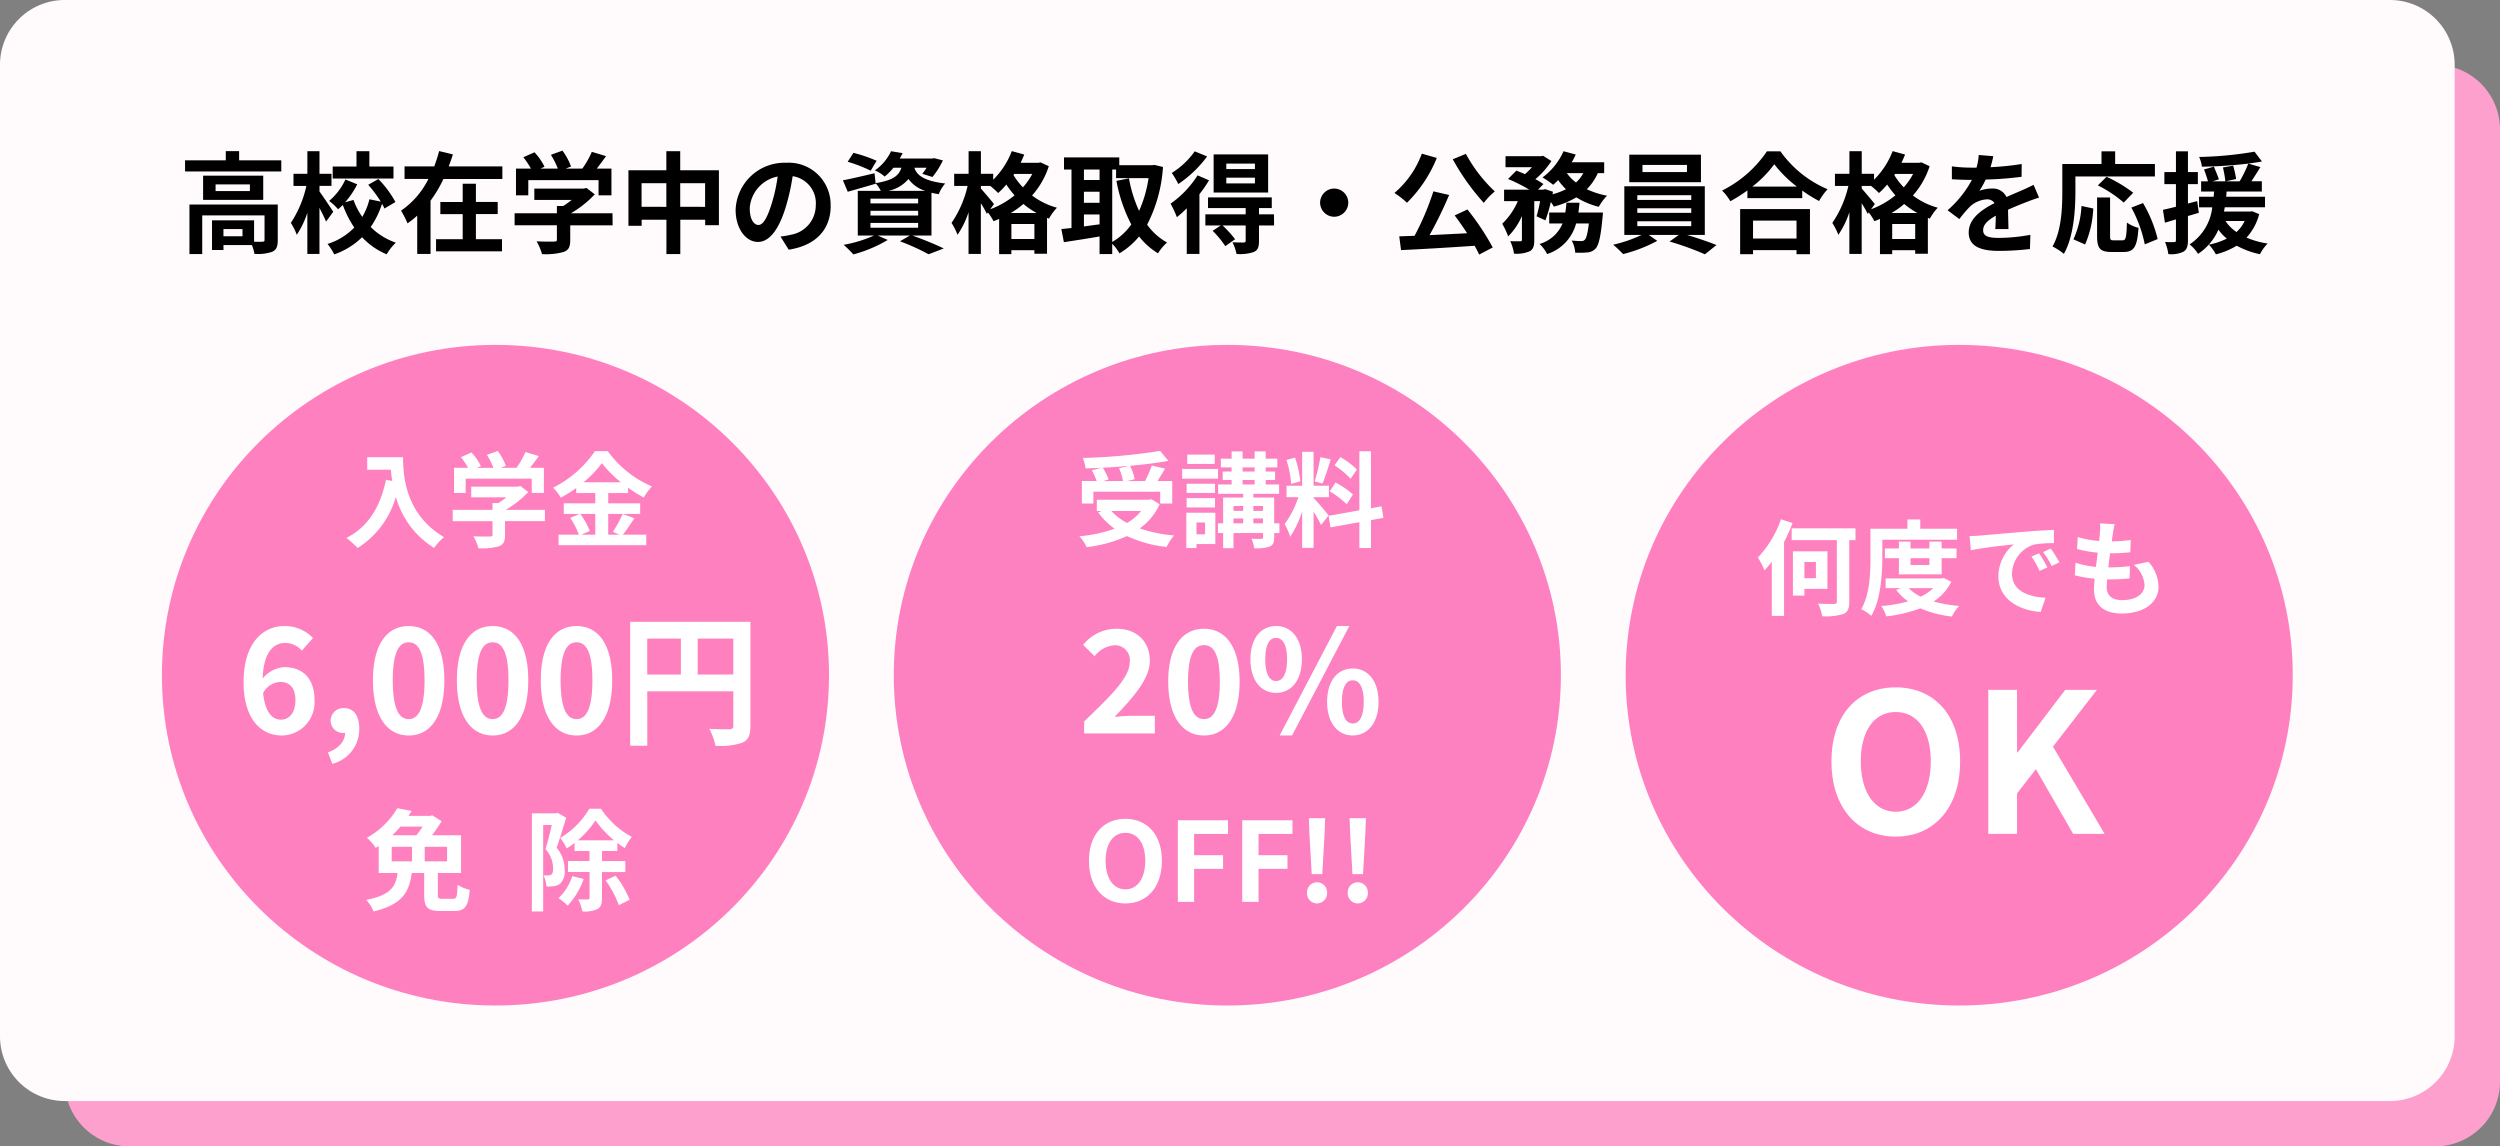 <svg xmlns="http://www.w3.org/2000/svg" width="386" height="177" viewBox="0 0 386 177">
  <rect x="0" y="0" width="386" height="177" fill="#808080" stroke="none"/>
  <g id="グループ_56232" data-name="グループ 56232" transform="translate(-1278 -401)">
    <path id="パス_55141" data-name="パス 55141" d="M10,0H366a10,10,0,0,1,10,10V157a10,10,0,0,1-10,10H10A10,10,0,0,1,0,157V10A10,10,0,0,1,10,0Z" transform="translate(1288 411)" fill="#fda0ce"/>
    <path id="パス_54708" data-name="パス 54708" d="M10,0H369a10,10,0,0,1,10,10V160a10,10,0,0,1-10,10H10A10,10,0,0,1,0,160V10A10,10,0,0,1,10,0Z" transform="translate(1278 401)" fill="#fffafc"/>
    <path id="パス_55151" data-name="パス 55151" d="M-151.555-1.275H-154.5V-2.38h2.941Zm5.44-4.9h-13.634v7.65h1.972V-4.488h9.622V-.7c0,.2-.068.255-.323.272-.187.017-.714.017-1.292,0v-3.3h-6.494V.85h1.768V.085h4.386a5.735,5.735,0,0,1,.391,1.36,6.785,6.785,0,0,0,2.754-.323c.663-.306.85-.85.85-1.785Zm-4.3-2.074h-5.3V-9.282h5.3Zm-7.225-2.38v3.74h9.282v-3.74Zm5.559-2.363v-1.428h-2.057v1.428h-6.29v1.717h14.858v-1.717Zm23.834.952h-3.723V-14.4h-1.989v2.363h-3.672v1.853h9.384Zm-9.3,6.987c-.306-.476-1.649-2.5-2.125-3.128v-.867h1.853v-1.87h-1.853V-14.4h-1.87v3.485h-2.142v1.87h1.989a16.974,16.974,0,0,1-2.4,5.712,9.266,9.266,0,0,1,.918,1.836,13.779,13.779,0,0,0,1.632-3.4V1.462h1.87V-5.661c.391.765.8,1.581,1.02,2.125Zm9.6-1.5a15.676,15.676,0,0,0-2.635-3.553l-1.564.884a20.247,20.247,0,0,1,1.938,2.6l-1.751-.357a10.049,10.049,0,0,1-1.105,2.72,11.259,11.259,0,0,1-1.36-2.618l-1.292.357a13,13,0,0,0,1.87-2.771l-1.819-.748a9.652,9.652,0,0,1-2.516,3.315A8.322,8.322,0,0,1-136.8-5.44c.238-.2.493-.425.731-.663A15.964,15.964,0,0,0-134.3-2.618a9.75,9.75,0,0,1-4.131,2.533,8.15,8.15,0,0,1,1.037,1.615,11.61,11.61,0,0,0,4.3-2.652A10.866,10.866,0,0,0-129.3,1.513a8.584,8.584,0,0,1,1.411-1.8A10.123,10.123,0,0,1-131.767-2.7a13.528,13.528,0,0,0,1.751-3.587,7.5,7.5,0,0,1,.374.731Zm12.427,1.853h3.366v-1.87h-3.366V-9.384h-2.04v2.822h-3.451v1.87h3.451V-.816h-4.114v1.87h10.183V-.816h-4.029Zm-4.2-7.361c.238-.612.459-1.224.646-1.853l-2.125-.51c-.2.782-.459,1.564-.748,2.363h-4.59v1.938h3.689a12.884,12.884,0,0,1-4.233,4.9,14.135,14.135,0,0,1,1,1.955,12.766,12.766,0,0,0,1.5-1.19V1.462h2.057V-6.766a19.541,19.541,0,0,0,1.989-3.349h9.1v-1.938Zm12.291,2.125h10.846v2.346h1.989v-4.131h-2.261c.459-.595.969-1.275,1.428-1.921l-2.193-.663a14.21,14.21,0,0,1-1.462,2.584h-2.567l.816-.323a9.969,9.969,0,0,0-1.326-2.448l-1.785.646a11.863,11.863,0,0,1,1.071,2.125h-2.669l.612-.289a9.265,9.265,0,0,0-1.547-2.227l-1.717.765a14.3,14.3,0,0,1,1.173,1.751h-2.312v4.131h1.9Zm13,5.117h-6.426a16.465,16.465,0,0,0,3.689-2.924l-1.275-.986-.442.1H-106.5v1.751h5.763a11.5,11.5,0,0,1-1.309.935h-.969v1.122h-6.528v1.853h6.528v2.21c0,.238-.085.306-.442.306-.34.017-1.6.017-2.686-.034a9.025,9.025,0,0,1,.833,1.972,10.307,10.307,0,0,0,3.3-.323c.833-.289,1.054-.816,1.054-1.87V-2.958h6.545Zm10.455-1V-9.469h3.842v3.655Zm-5.967,0V-9.469h3.825v3.655Zm5.967-5.644V-14.4h-2.142v2.941H-91.97V-2.89h2.04v-.935h3.825v5.3h2.142v-5.3h3.842v.85H-78v-8.483Zm23.222,5.474a6.474,6.474,0,0,0-6.868-6.63,7.553,7.553,0,0,0-7.8,7.276c0,2.873,1.564,4.947,3.451,4.947,1.853,0,3.315-2.108,4.335-5.542a34.38,34.38,0,0,0,1.02-4.607,4.2,4.2,0,0,1,3.57,4.488A4.613,4.613,0,0,1-66.912-1.5a13.075,13.075,0,0,1-1.581.272L-67.218.8C-62.934.136-60.741-2.4-60.741-5.984Zm-12.495.425a5.351,5.351,0,0,1,4.318-4.93,25.518,25.518,0,0,1-.9,4.114c-.7,2.3-1.36,3.366-2.074,3.366C-72.556-3.009-73.236-3.842-73.236-5.559Zm19.6-7.361a22.112,22.112,0,0,0-3.587-1.224l-.884,1.377a21.892,21.892,0,0,1,3.553,1.377ZM-54.6-3.332h7.361v.748H-54.6Zm0-1.87h7.361v.731H-54.6Zm0-1.87h7.361v.731H-54.6Zm2.754-1.207a5.493,5.493,0,0,0,3.111-1.836,5.107,5.107,0,0,0,2.6,1.836Zm6.664,6.9V-7.99c.34.085.714.153,1.122.221a5.645,5.645,0,0,1,1-1.649c-3.434-.408-4.4-1.343-4.76-2.431h1.887a9.675,9.675,0,0,1-.663.935l1.564.493a12.065,12.065,0,0,0,1.615-2.567l-1.343-.34-.306.051h-5.015a7.807,7.807,0,0,0,.442-.833l-1.785-.289a7.381,7.381,0,0,1-2.5,2.958,5.411,5.411,0,0,1,1.513.952,9.345,9.345,0,0,0,1.36-1.36h1.224c-.374,1.207-1.275,1.938-3.978,2.38l-.17-1.53c-1.8.425-3.621.85-4.879,1.088l.748,1.768c1.275-.357,2.856-.816,4.318-1.241l-.017-.068a5.075,5.075,0,0,1,.8,1.173h-3.553v6.9h2.5A19.962,19.962,0,0,1-58.735.051a20.5,20.5,0,0,1,1.5,1.479A21.065,21.065,0,0,0-51.935-.7l-1.547-.68h4.964l-1.53.884a33.521,33.521,0,0,1,4.42,2.006l2.346-.9c-1.156-.561-3.111-1.377-4.845-1.989Zm12.24-3.485a13.169,13.169,0,0,0,1.955-1.394,12.67,12.67,0,0,0,2.04,1.394Zm.1,4.012V-3.162h3.553V-.85ZM-35.53-6.239c-.289-.391-1.564-1.9-2.023-2.4v-.408h1.445a14.465,14.465,0,0,1,1.224,1.1,11.607,11.607,0,0,0,1.258-1.309,16.075,16.075,0,0,0,1.275,1.666A13.058,13.058,0,0,1-36.108-5.44Zm5.916-4.658a10.3,10.3,0,0,1-1.445,2.074,10.549,10.549,0,0,1-1.462-1.9l.119-.17Zm1.275-1.785-.34.068h-2.737q.306-.638.561-1.275l-1.921-.527A12.507,12.507,0,0,1-35.649-10v-.918h-1.9V-14.4h-1.9v3.485h-2.227v1.87h2.074a16.569,16.569,0,0,1-2.482,5.712A10.362,10.362,0,0,1-41.157-1.5a13.585,13.585,0,0,0,1.7-3.485V1.462h1.9V-6.375a18.561,18.561,0,0,1,.935,1.649l.153-.221A8.115,8.115,0,0,1-35.6-3.6a9.326,9.326,0,0,0,.867-.357v5.44h1.887V.884h3.553v.544h1.955V-4.114l.306.119a7.891,7.891,0,0,1,1.224-1.683,11.275,11.275,0,0,1-3.842-1.887,12.594,12.594,0,0,0,2.584-4.522Zm11.067,1.105h.595v1.326h5.015a19.282,19.282,0,0,1-1.462,5.066,20.5,20.5,0,0,1-1.564-5.032l-1.938.391a24.087,24.087,0,0,0,2.295,6.732,9.217,9.217,0,0,1-2.941,2.7Zm-4.369,6.936h2.414v1.53c-.816.1-1.632.221-2.414.323Zm0-3.5h2.414v1.7h-2.414Zm2.414-3.434v1.615h-2.414v-1.615Zm8.466-.714-.34.051h-5.083v-1.207h-8.534v1.87h1.156V-2.55c-.578.068-1.1.119-1.564.17l.391,2.023c1.564-.238,3.553-.544,5.508-.884v2.72h1.955v-1.6A8.086,8.086,0,0,1-16.15,1.36a11.646,11.646,0,0,0,3.026-2.6A10.725,10.725,0,0,0-10.2,1.36,7.338,7.338,0,0,1-8.806-.306,9.351,9.351,0,0,1-11.883-3.06a22.564,22.564,0,0,0,2.448-8.908Zm15.521.646H.34v-.85H4.76Zm0,2.21H.34v-.884H4.76ZM6.8-13.906H-1.615v5.882H6.8Zm-11.339-.476A12.126,12.126,0,0,1-8.075-11.05a12.545,12.545,0,0,1,1,1.717A18,18,0,0,0-2.618-13.6Zm.442,3.706A15.26,15.26,0,0,1-8.262-6.307a15.086,15.086,0,0,1,.969,2.091,15.97,15.97,0,0,0,1.53-1.377V1.462h1.955V-7.769A17.951,17.951,0,0,0-2.329-9.911ZM7.7-4.658H5.389v-.969H7.361V-7.276H-2.482v1.649H3.332v.969H-2.89v1.717H-.51l-1.258.833A14.32,14.32,0,0,1,.187.255L1.7-.816A17.874,17.874,0,0,0-.238-2.941h3.57V-.578c0,.187-.068.255-.306.272-.221,0-1.02,0-1.734-.034a7.1,7.1,0,0,1,.629,1.8,6.73,6.73,0,0,0,2.635-.289c.663-.289.833-.765.833-1.7V-2.941H7.718ZM17-8.636A2.191,2.191,0,0,0,14.824-6.46,2.191,2.191,0,0,0,17-4.284,2.191,2.191,0,0,0,19.176-6.46,2.191,2.191,0,0,0,17-8.636Zm18.309-4.522A35.351,35.351,0,0,0,40.1-6.426a10.464,10.464,0,0,1,1.7-1.768,22.85,22.85,0,0,1-4.471-5.8Zm-4.777-.867A14.537,14.537,0,0,1,26.3-7.956a13.144,13.144,0,0,1,1.938,1.513,20.7,20.7,0,0,0,4.607-6.919ZM35.6-4.488c.629.833,1.309,1.8,1.921,2.754-1.972.1-3.961.2-5.8.289a63.753,63.753,0,0,0,3.026-6.2l-2.431-.561A41.577,41.577,0,0,1,29.41-1.343l-2.363.085L27.319.867C30.311.731,34.6.476,38.675.2a11.561,11.561,0,0,1,.7,1.36L41.48.459a38.987,38.987,0,0,0-3.91-5.865ZM54.706-4.93c.068-.493.119-1,.17-1.513H52.853a14.192,14.192,0,0,1-.17,1.513H50.2v1.683h2.057A5.449,5.449,0,0,1,48.705-.085a5.718,5.718,0,0,1,1.173,1.564,6.791,6.791,0,0,0,4.471-4.726h1.972c-.187,1.581-.408,2.312-.646,2.533a.692.692,0,0,1-.544.187,14.4,14.4,0,0,1-1.462-.085,4.458,4.458,0,0,1,.544,1.87,12.99,12.99,0,0,0,1.9-.034A1.869,1.869,0,0,0,57.358.629c.493-.544.8-1.853,1.071-4.794.034-.238.068-.765.068-.765Zm.748-6.086a5.166,5.166,0,0,1-1.122,1.445,6.666,6.666,0,0,1-1.411-1.445Zm3.23,0V-12.7H53.669a11.4,11.4,0,0,0,.629-1.19l-1.887-.51a10.134,10.134,0,0,1-3.247,4.046,14.845,14.845,0,0,1,1.649,1.139,10.122,10.122,0,0,0,.765-.731,9.612,9.612,0,0,0,1.207,1.411,10.3,10.3,0,0,1-2.074.782l.068-.391-1.224-.408-.272.085h-.816l.833-.867a9.514,9.514,0,0,0-1.241-.748,12.689,12.689,0,0,0,2.482-2.805L49.249-13.7l-.306.068H43.452v1.7h4.08a10.616,10.616,0,0,1-1.071,1.071c-.459-.2-.935-.391-1.343-.544l-1.275,1.292a24.661,24.661,0,0,1,3.281,1.649H43.231V-6.7h2.125a10.681,10.681,0,0,1-2.414,3.5,11.329,11.329,0,0,1,.918,1.955,10.3,10.3,0,0,0,2.125-3.145V-.748c0,.2-.068.238-.272.255-.221,0-.9,0-1.53-.017a6.735,6.735,0,0,1,.578,1.921,5.014,5.014,0,0,0,2.4-.357c.595-.306.731-.85.731-1.768V-6.7h.9a22.159,22.159,0,0,1-.544,2.346l1.36.629a19.844,19.844,0,0,0,.833-2.839,6.435,6.435,0,0,1,.476.714,13.607,13.607,0,0,0,3.468-1.428,12.245,12.245,0,0,0,3.468,1.462,7.764,7.764,0,0,1,1.275-1.717,13.228,13.228,0,0,1-3.128-1,8.351,8.351,0,0,0,1.7-2.482Zm12.784-.17H64.6v-1.1h6.868Zm2.159-2.686H62.56v4.25H73.627ZM63.8-3.587h8.33v.748H63.8Zm0-2.006h8.33v.714H63.8Zm0-2.023h8.33v.731H63.8ZM74.222-1.479V-8.993H61.795v7.514h2.669A20.753,20.753,0,0,1,60.078.034a17.782,17.782,0,0,1,1.53,1.445,22.651,22.651,0,0,0,5.27-2.04l-1.309-.918H70.21L68.782-.459a45.248,45.248,0,0,1,5.457,1.972L76.024.085C74.851-.391,73.066-1,71.468-1.479Zm14.161-2.21V-.918H81.668V-3.689ZM79.679,1.5h1.989V.867h6.715V1.5h2.074v-6.97H79.679ZM81.566-8.942a17.37,17.37,0,0,0,3.383-3.451,18.623,18.623,0,0,0,3.485,3.451Zm2.244-5.44A18,18,0,0,1,76.891-8.33a8.255,8.255,0,0,1,1.275,1.649A23.686,23.686,0,0,0,80.8-8.347v1.19h8.466V-8.33a20.391,20.391,0,0,0,2.6,1.615,9.881,9.881,0,0,1,1.309-1.819A17.078,17.078,0,0,1,85.9-14.382Zm19.244,9.52a13.169,13.169,0,0,0,1.955-1.394,12.671,12.671,0,0,0,2.04,1.394Zm.1,4.012V-3.162h3.553V-.85ZM100.47-6.239c-.289-.391-1.564-1.9-2.023-2.4v-.408h1.445a14.464,14.464,0,0,1,1.224,1.1,11.606,11.606,0,0,0,1.258-1.309,16.075,16.075,0,0,0,1.275,1.666A13.058,13.058,0,0,1,99.892-5.44Zm5.916-4.658a10.3,10.3,0,0,1-1.445,2.074,10.549,10.549,0,0,1-1.462-1.9l.119-.17Zm1.275-1.785-.34.068h-2.737q.306-.638.561-1.275l-1.921-.527A12.507,12.507,0,0,1,100.351-10v-.918h-1.9V-14.4h-1.9v3.485H94.316v1.87H96.39a16.569,16.569,0,0,1-2.482,5.712A10.362,10.362,0,0,1,94.843-1.5a13.585,13.585,0,0,0,1.7-3.485V1.462h1.9V-6.375a18.562,18.562,0,0,1,.935,1.649l.153-.221A8.115,8.115,0,0,1,100.4-3.6a9.325,9.325,0,0,0,.867-.357v5.44h1.887V.884h3.553v.544h1.955V-4.114l.306.119a7.891,7.891,0,0,1,1.224-1.683,11.275,11.275,0,0,1-3.842-1.887,12.594,12.594,0,0,0,2.584-4.522Zm11.1-.952-2.244-.187a9.451,9.451,0,0,1-.34,1.955h-.816a22.12,22.12,0,0,1-2.992-.2v1.989c.935.068,2.176.1,2.873.1h.221a16.684,16.684,0,0,1-3.757,4.692l1.819,1.36a19.572,19.572,0,0,1,1.581-1.87,4.141,4.141,0,0,1,2.652-1.173,1.308,1.308,0,0,1,1.19.578c-1.938,1-3.978,2.363-3.978,4.539,0,2.193,1.972,2.839,4.641,2.839A42.526,42.526,0,0,0,124.423.7l.068-2.193a27.81,27.81,0,0,1-4.828.476c-1.666,0-2.465-.255-2.465-1.19,0-.85.68-1.513,1.955-2.244-.017.748-.034,1.564-.085,2.074h2.04c-.017-.782-.051-2.04-.068-2.992,1.037-.476,2.006-.85,2.771-1.156.578-.221,1.479-.561,2.023-.714l-.85-1.972c-.629.323-1.224.595-1.887.884-.7.306-1.411.595-2.295,1a2.3,2.3,0,0,0-2.261-1.309,5.76,5.76,0,0,0-1.921.34,11.869,11.869,0,0,0,.969-1.734,50.641,50.641,0,0,0,5.542-.425l.017-1.972a43.039,43.039,0,0,1-4.811.493A16.264,16.264,0,0,0,118.762-13.634Zm12.682,3.128h12.274v-1.921h-6.137v-1.955h-2.108v1.955h-6.052v4.284c0,2.448-.119,6.018-1.513,8.449a9.389,9.389,0,0,1,1.751,1.139c1.53-2.652,1.785-6.851,1.785-9.588Zm8.925,2.516a21.411,21.411,0,0,0-4.114-2.465l-1.343,1.326a19.611,19.611,0,0,1,3.995,2.652ZM132.94,0A15.655,15.655,0,0,0,134.2-5.559l-1.819-.391A14.073,14.073,0,0,1,131.138-.8Zm4.4-.646c-.476,0-.544-.085-.544-.7V-7.259h-2.006v5.933c0,1.887.425,2.482,2.227,2.482h1.887c1.581,0,2.091-.816,2.278-3.723a5.321,5.321,0,0,1-1.785-.816c-.068,2.346-.17,2.737-.68,2.737ZM140.08-5.7a20.212,20.212,0,0,1,2.074,5.678l1.989-.816a20.254,20.254,0,0,0-2.261-5.559Zm10.166-1-1.428.374V-9.316h1.53v-1.87h-1.53v-3.2h-1.853v3.2H145.18v1.87h1.785v3.485c-.748.187-1.428.357-2.006.476l.306,1.989,1.7-.51V-.663c0,.221-.085.289-.289.289a13.406,13.406,0,0,1-1.394-.017,7.52,7.52,0,0,1,.51,1.87,4.341,4.341,0,0,0,2.346-.374c.51-.323.68-.833.68-1.768V-4.4c.561-.153,1.122-.323,1.683-.493Zm7.327,3.077a5.468,5.468,0,0,1-1.258,1.7,6.217,6.217,0,0,1-1.7-1.7Zm1.156-1.513-.323.051h-4.029c.051-.221.085-.442.136-.663h6.205V-7.378h-6c.034-.272.051-.527.068-.8h5.44V-9.758H158.61c.442-.663.935-1.445,1.394-2.193l-1.87-.544c.765-.1,1.462-.2,2.108-.323L159.1-14.331a55.757,55.757,0,0,1-8.551.816,5.182,5.182,0,0,1,.425,1.5,67.153,67.153,0,0,0,7.157-.476,18.4,18.4,0,0,1-1.326,2.737h-2.125l1.581-.357a17.074,17.074,0,0,0-.459-2.057l-1.581.272a16.765,16.765,0,0,1,.374,2.142h-1.955l.952-.306c-.153-.51-.51-1.326-.765-1.955l-1.53.425a17.87,17.87,0,0,1,.612,1.836h-1.054v1.581h2.006c-.034.255-.051.527-.068.8h-2.261v1.632h2.04a7.89,7.89,0,0,1-3.5,5.729,5.623,5.623,0,0,1,1.309,1.462,8.68,8.68,0,0,0,3.145-3.74,7.1,7.1,0,0,0,1.292,1.377,10.422,10.422,0,0,1-2.771.935,6.742,6.742,0,0,1,1.088,1.5A11.825,11.825,0,0,0,156.349.187,12.965,12.965,0,0,0,159.936,1.5a6.682,6.682,0,0,1,1.19-1.649,13.092,13.092,0,0,1-3.264-.918,8.424,8.424,0,0,0,1.955-3.621Z" transform="translate(1467 438.75)"/>
    <path id="パス_55152" data-name="パス 55152" d="M51.5,0C79.943,0,103,22.833,103,51s-23.057,51-51.5,51S0,79.167,0,51,23.057,0,51.5,0Z" transform="translate(1303 454.25)" fill="#ff80bf"/>
    <path id="パス_55153" data-name="パス 55153" d="M-20.3-12.656v1.936h3.648c.048.544.112,1.12.224,1.728l-.976-.176c-.88,4.208-2.784,7.3-6.112,8.976A15.2,15.2,0,0,1-21.776,1.36a13.845,13.845,0,0,0,5.9-7.9A13.519,13.519,0,0,0-9.984,1.344,10.244,10.244,0,0,1-8.448-.32c-5.888-3.472-6.32-9.312-6.32-12.336ZM-5.1-9.344H5.1v2.208H6.976v-3.888H4.848c.432-.56.912-1.2,1.344-1.808l-2.064-.624a13.375,13.375,0,0,1-1.376,2.432H.336l.768-.3a9.382,9.382,0,0,0-1.248-2.3l-1.68.608a11.165,11.165,0,0,1,1.008,2H-3.328l.576-.272a8.72,8.72,0,0,0-1.456-2.1l-1.616.72a13.46,13.46,0,0,1,1.1,1.648H-6.9v3.888H-5.1ZM7.136-4.528H1.088A15.5,15.5,0,0,0,4.56-7.28l-1.2-.928-.416.1H-4.24v1.648H1.184a10.823,10.823,0,0,1-1.232.88H-.96v1.056H-7.1v1.744H-.96V-.7c0,.224-.08.288-.416.288C-1.7-.4-2.88-.4-3.9-.448A8.494,8.494,0,0,1-3.12,1.408a9.7,9.7,0,0,0,3.1-.3C.768.832.976.336.976-.656V-2.784h6.16Zm7.776.624V-.7h-2.16l1.312-.56A10.794,10.794,0,0,0,12.592-3.9ZM13.1-8.784a16.691,16.691,0,0,0,2.832-2.96,17.072,17.072,0,0,0,2.944,2.96ZM19.136-3.9a16.618,16.618,0,0,1-1.52,2.768l1.04.432H16.912V-3.9H21.84V-5.536H16.912V-7.12h3.056v-.832A20.222,20.222,0,0,0,22.4-6.432a8.937,8.937,0,0,1,1.264-1.712A16.348,16.348,0,0,1,16.832-13.6H14.864A17.063,17.063,0,0,1,8.4-7.952,7.458,7.458,0,0,1,9.584-6.416,20.448,20.448,0,0,0,11.968-7.9v.784h2.944v1.584H10.048V-3.9H12.5L11.04-3.28A10.993,10.993,0,0,1,12.368-.7H9.248V.928H22.784V-.7H19.168c.56-.672,1.184-1.648,1.792-2.528Zm-52.851,25.94c1.408,0,2.332.9,2.332,2.816,0,2-1.012,3.014-2.222,3.014-1.364,0-2.464-1.144-2.772-4.114A3.182,3.182,0,0,1-33.715,22.036Zm.176,8.272a5.117,5.117,0,0,0,5.1-5.456c0-3.476-1.936-5.1-4.664-5.1a4.687,4.687,0,0,0-3.344,1.76c.132-4.092,1.672-5.5,3.542-5.5A3.534,3.534,0,0,1-30.393,17.2l1.716-1.936A5.993,5.993,0,0,0-33.1,13.412c-3.278,0-6.292,2.6-6.292,8.668C-39.391,27.822-36.641,30.308-33.539,30.308Zm7.854,4.378a5.526,5.526,0,0,0,4.158-5.412c0-2-.836-3.19-2.332-3.19A1.946,1.946,0,0,0-25.949,28a1.9,1.9,0,0,0,2.024,1.914h.2c.022,1.232-.924,2.376-2.64,3.014Zm11.792-4.378c3.322,0,5.5-2.9,5.5-8.514s-2.178-8.382-5.5-8.382-5.522,2.75-5.522,8.382C-19.415,27.4-17.215,30.308-13.893,30.308Zm0-2.53c-1.408,0-2.464-1.408-2.464-5.984,0-4.554,1.056-5.874,2.464-5.874s2.442,1.32,2.442,5.874C-11.451,26.37-12.485,27.778-13.893,27.778Zm12.958,2.53c3.322,0,5.5-2.9,5.5-8.514s-2.178-8.382-5.5-8.382-5.522,2.75-5.522,8.382C-6.457,27.4-4.257,30.308-.935,30.308Zm0-2.53c-1.408,0-2.464-1.408-2.464-5.984,0-4.554,1.056-5.874,2.464-5.874s2.442,1.32,2.442,5.874C1.507,26.37.473,27.778-.935,27.778Zm12.958,2.53c3.322,0,5.5-2.9,5.5-8.514s-2.178-8.382-5.5-8.382S6.5,16.162,6.5,21.794C6.5,27.4,8.7,30.308,12.023,30.308Zm0-2.53c-1.408,0-2.464-1.408-2.464-5.984,0-4.554,1.056-5.874,2.464-5.874s2.442,1.32,2.442,5.874C14.465,26.37,13.431,27.778,12.023,27.778Zm18.7-6.886V15.348h5.5v5.544Zm-7.788-5.544h5.192v5.544H22.935Zm15.928-2.6H20.3v19.14h2.64v-8.4H36.223v5.324c0,.374-.154.506-.572.528-.44,0-1.87.022-3.124-.066a10.693,10.693,0,0,1,.946,2.618,10.164,10.164,0,0,0,4.158-.484c.924-.418,1.232-1.144,1.232-2.574Z" transform="translate(1355 484.25)" fill="#fff"/>
    <path id="パス_55154" data-name="パス 55154" d="M-16.524-8.5h3.145v2.244h-3.145Zm4.777-3.128a12.853,12.853,0,0,1-.969,1.343h-3.723a15.73,15.73,0,0,0,1.275-1.343Zm3.774,5.372h-3.451V-8.5h3.451ZM-8.7-.476c-.595,0-.7-.085-.7-.612V-4.454h3.587v-5.831H-10.3a19.8,19.8,0,0,0,1.479-2.176l-1.428-.9-.323.085h-3.349c.153-.255.323-.51.476-.765l-2.21-.425a12.429,12.429,0,0,1-4.709,4.573A6.413,6.413,0,0,1-18.989-8.33l.459-.306v4.182h2.924c-.289,2.006-.952,3.383-4.845,4.148a5.84,5.84,0,0,1,1.122,1.785c4.539-1.088,5.508-3.06,5.9-5.933h1.921v3.4c0,1.836.493,2.465,2.482,2.465h2.159c1.649,0,2.176-.68,2.4-3.264a6.41,6.41,0,0,1-1.887-.782c-.051,1.853-.153,2.159-.7,2.159Zm17.8-13.277-.289.085H5.117V1.479H6.868V-11.866H8.194c-.272,1.156-.629,2.635-.969,3.706A4.55,4.55,0,0,1,8.4-5.185c0,.476-.068.816-.255.952a.88.88,0,0,1-.476.153c-.221,0-.442,0-.748-.017A4.286,4.286,0,0,1,7.361-2.38a7.268,7.268,0,0,0,1.088-.034,2.428,2.428,0,0,0,.986-.357,2.5,2.5,0,0,0,.748-2.176A5.234,5.234,0,0,0,8.942-8.364c.476-1.326,1.037-3.179,1.479-4.624Zm2.261,9.775a8.114,8.114,0,0,1-2.125,3.4A12.429,12.429,0,0,1,10.659.578a11.947,11.947,0,0,0,2.465-4.114Zm.85-5.525a14.912,14.912,0,0,0,2.737-3.077A15.506,15.506,0,0,0,17.816-9.5Zm7.344,4.9v-1.7h-3.6V-7.854h2.363V-9.1c.391.289.782.561,1.156.8a9.888,9.888,0,0,1,1.071-1.734,13.321,13.321,0,0,1-4.76-4.352H13.991A12.642,12.642,0,0,1,9.5-9.877a7.472,7.472,0,0,1,.986,1.615A9.712,9.712,0,0,0,11.713-9.1v1.241h2.312v1.547H10.693v1.7h3.332V-.629c0,.187-.068.238-.255.255-.221,0-.85,0-1.5-.017a6.98,6.98,0,0,1,.646,1.87,4.772,4.772,0,0,0,2.3-.357c.578-.306.731-.833.731-1.734V-4.607ZM16.507-3.315A15.659,15.659,0,0,1,18.547.51l1.666-.833a15.039,15.039,0,0,0-2.159-3.723Z" transform="translate(1355 540.25)" fill="#fff"/>
    <path id="パス_55155" data-name="パス 55155" d="M51.5,0C79.943,0,103,22.833,103,51s-23.057,51-51.5,51S0,79.167,0,51,23.057,0,51.5,0Z" transform="translate(1416 454.25)" fill="#fd80c0"/>
    <path id="パス_55156" data-name="パス 55156" d="M-17.216-10.96a9.611,9.611,0,0,1,.608,1.984h-3.056l.832-.24a9.087,9.087,0,0,0-.9-1.824c1.36-.064,2.752-.16,4.1-.288Zm-3.968,3.632h10.32V-5.5h1.856V-8.976H-11.28c.368-.592.784-1.248,1.152-1.92l-2.032-.48a18.149,18.149,0,0,1-1.04,2.4h-2.784l1.184-.288a8.383,8.383,0,0,0-.72-2.064c2.128-.192,4.192-.448,5.92-.768l-1.28-1.536a89.567,89.567,0,0,1-11.936,1.088,6.021,6.021,0,0,1,.432,1.616c.768-.016,1.584-.048,2.384-.1l-1.424.4a9.974,9.974,0,0,1,.752,1.648H-22.96V-5.5h1.776Zm7.376,2.976A7.922,7.922,0,0,1-15.984-2.5a9.31,9.31,0,0,1-2.432-1.856Zm1.584-1.824-.352.08h-8.08v1.744h.752l-.528.224A10.765,10.765,0,0,0-17.9-1.616a22.343,22.343,0,0,1-5.44,1.168,6.551,6.551,0,0,1,1.12,1.68A20.972,20.972,0,0,0-16-.48,19.3,19.3,0,0,0-9.888,1.2,9.2,9.2,0,0,1-8.72-.576a21.812,21.812,0,0,1-5.3-1.088,9.4,9.4,0,0,0,3.072-3.728Zm9.776-6.88h-4.24v1.44h4.24Zm.512,2.208H-7.472v1.5h5.536ZM-2.4-8.56H-6.784v1.424H-2.4ZM-6.784-4.9H-2.4v-1.44H-6.784Zm2.848,2.32V-.752H-5.264V-2.576Zm1.584-1.5h-4.48V1.376h1.568V.752h2.912ZM3.52-2.448V-3.2H5.008v.752ZM.448-3.2h1.5v.752H.448Zm1.5-1.92v.752H.448V-5.12Zm3.056,0v.752H3.52V-5.12ZM1.856-9.136H3.712v.688H1.856Zm0-1.952H3.712v.64H1.856Zm5.68,8.64h-.8V-6.432H3.52v-.576H7.5v-1.44H5.424v-.688H6.88v-1.312H5.424v-.64H7.216v-1.344H5.424v-1.12H3.712v1.12H1.856v-1.12H.16v1.12H-1.5v1.344H.16v.64H-1.216v1.312H.16v.688H-1.92v1.44H1.952v.576h-3.1v3.984h-.8v1.5h.8V1.392h1.6V-.944h4.56V-.3c0,.192-.064.24-.272.256-.192,0-.9,0-1.52-.032a5.357,5.357,0,0,1,.432,1.472,6.349,6.349,0,0,0,2.384-.256c.544-.24.7-.624.7-1.424V-.944h.8Zm11.968-8.3a12.024,12.024,0,0,0-2.544-1.936l-.912,1.28a12.873,12.873,0,0,1,2.48,2.08Zm-4.192,3.36a13.531,13.531,0,0,1,2.624,2l.96-1.52a13.362,13.362,0,0,0-2.688-1.84Zm-1.44-5.28a29.762,29.762,0,0,1-.88,3.744l1.2.336c.4-.928.864-2.448,1.28-3.728Zm-3.1,3.744a16.042,16.042,0,0,0-.816-3.664l-1.328.352a15.822,15.822,0,0,1,.72,3.7Zm4.368,5.264c-.336-.448-1.856-2.24-2.32-2.7V-6.48h2.368V-8.256H12.816v-5.232h-1.76v5.232H8.64V-6.48h1.824A14.812,14.812,0,0,1,8.352-2.336,11.307,11.307,0,0,1,9.216-.368,16.421,16.421,0,0,0,11.056-4.3V1.344h1.76V-4.272a21.373,21.373,0,0,1,1.152,2.08ZM23.6-3.3l-.288-1.776-1.632.3v-8.8H19.888v9.12L15.136-3.6l.288,1.776,4.464-.8v4H21.68v-4.32ZM-22.605,30h10.912V27.272h-3.564c-.77,0-1.848.088-2.662.176,2.9-3.036,5.456-5.9,5.456-8.668,0-2.992-2.046-4.95-5.126-4.95a6.556,6.556,0,0,0-5.17,2.486l1.76,1.76a4.288,4.288,0,0,1,2.992-1.694,2.294,2.294,0,0,1,2.442,2.574c0,2.354-2.794,5.126-7.04,9.174Zm18.5.308c3.344,0,5.5-2.926,5.5-8.316,0-5.346-2.156-8.162-5.5-8.162s-5.522,2.794-5.522,8.162C-9.625,27.382-7.447,30.308-4.1,30.308Zm0-2.53c-1.408,0-2.464-1.364-2.464-5.786,0-4.4,1.056-5.632,2.464-5.632s2.442,1.232,2.442,5.632C-1.661,26.414-2.7,27.778-4.1,27.778ZM7.029,23.73c2.332,0,3.982-1.914,3.982-5.192,0-3.256-1.65-5.126-3.982-5.126s-3.96,1.87-3.96,5.126C3.069,21.816,4.7,23.73,7.029,23.73Zm0-1.826c-.946,0-1.672-.968-1.672-3.366s.726-3.3,1.672-3.3,1.694.9,1.694,3.3S7.975,21.9,7.029,21.9Zm.55,8.4H9.493l8.844-16.9H16.423Zm11.286,0c2.31,0,3.982-1.936,3.982-5.192,0-3.278-1.672-5.148-3.982-5.148s-3.96,1.87-3.96,5.148C14.9,28.372,16.555,30.308,18.865,30.308Zm0-1.848c-.946,0-1.672-.946-1.672-3.344s.726-3.322,1.672-3.322,1.694.924,1.694,3.322S19.811,28.46,18.865,28.46Z" transform="translate(1468 484.25)" fill="#fff"/>
    <path id="パス_55157" data-name="パス 55157" d="M-16.235.238c3.332,0,5.627-2.5,5.627-6.579s-2.3-6.477-5.627-6.477-5.627,2.38-5.627,6.477C-21.862-2.261-19.567.238-16.235.238Zm0-2.176c-1.87,0-3.06-1.717-3.06-4.4,0-2.7,1.19-4.318,3.06-4.318s3.06,1.615,3.06,4.318C-13.175-3.655-14.365-1.938-16.235-1.938ZM-8.143,0h2.516V-5.1h4.471V-7.208H-5.627v-3.281H-.391V-12.6H-8.143ZM1.8,0H4.318V-5.1H8.789V-7.208H4.318v-3.281H9.554V-12.6H1.8ZM12.529-4.284h1.632l.357-6.273L14.6-12.92H12.087l.085,2.363ZM13.345.238a1.576,1.576,0,0,0,1.564-1.632,1.566,1.566,0,0,0-1.564-1.632A1.552,1.552,0,0,0,11.8-1.394,1.562,1.562,0,0,0,13.345.238Zm5.474-4.522h1.632l.357-6.273.085-2.363H18.377l.085,2.363ZM19.635.238A1.576,1.576,0,0,0,21.2-1.394a1.566,1.566,0,0,0-1.564-1.632,1.552,1.552,0,0,0-1.547,1.632A1.562,1.562,0,0,0,19.635.238Z" transform="translate(1468 540.25)" fill="#fff"/>
    <path id="パス_55158" data-name="パス 55158" d="M51.5,0C79.943,0,103,22.833,103,51s-23.057,51-51.5,51S0,79.167,0,51,23.057,0,51.5,0Z" transform="translate(1529 454.25)" fill="#ff80bf"/>
    <path id="パス_55159" data-name="パス 55159" d="M-28.016-13.568a16.46,16.46,0,0,1-3.568,5.9A12.337,12.337,0,0,1-30.56-5.68a16.6,16.6,0,0,0,1.12-1.344V1.344h1.9V-10.064a26.133,26.133,0,0,0,1.312-2.928Zm5.392,6.592v2.5H-24.4v-2.5Zm1.776,4.144V-8.624h-5.328v6.832H-24.4v-1.04Zm4.336-9.344h-9.856v1.824h6.976V-.9c0,.3-.1.4-.416.4s-1.44,0-2.48-.048a7.15,7.15,0,0,1,.64,1.952A9.276,9.276,0,0,0-18.4,1.056c.688-.3.928-.816.928-1.92v-9.488h.96Zm4.144,1.76H-.832v-1.7h-5.68v-1.424H-8.5v1.424h-5.7v4.48c0,2.336-.1,5.664-1.424,7.936a6.928,6.928,0,0,1,1.552,1.04c1.456-2.464,1.7-6.384,1.7-8.976ZM-5.1-7.568v1.056H-8.016V-7.568Zm1.888,2.5v-2.5h2.3v-1.5h-2.3v-1.056H-5.1v1.056H-8.016v-1.056H-9.808v1.056h-2.16v1.5h2.16v2.5Zm-1.3,2.128a7.268,7.268,0,0,1-1.92,1.312A6.4,6.4,0,0,1-8.3-2.944ZM-2.9-4.512l-.336.08h-8.624v1.488h2.384l-.752.272A8.08,8.08,0,0,0-8.384-.9a21.708,21.708,0,0,1-4.144.72,6.416,6.416,0,0,1,.768,1.6A21.685,21.685,0,0,0-6.5.176,16.9,16.9,0,0,0-1.632,1.44,7.579,7.579,0,0,1-.512-.192,21.148,21.148,0,0,1-4.448-.88,7.846,7.846,0,0,0-1.712-3.92Zm4-6.464.208,2.192c1.856-.4,5.12-.752,6.624-.912A6.4,6.4,0,0,0,5.552-4.752C5.552-1.28,8.72.512,12.08.736l.752-2.192C10.112-1.6,7.648-2.544,7.648-5.184a4.862,4.862,0,0,1,3.392-4.48,16.622,16.622,0,0,1,3.088-.224l-.016-2.048c-1.136.048-2.88.144-4.528.288-2.928.24-5.568.48-6.912.592C2.368-11.024,1.744-10.992,1.1-10.976ZM11.84-8.32l-1.184.5A12.345,12.345,0,0,1,11.9-5.6l1.216-.544A19.859,19.859,0,0,0,11.84-8.32Zm1.792-.736-1.168.544a14.076,14.076,0,0,1,1.312,2.16l1.2-.576A23.933,23.933,0,0,0,13.632-9.056Zm9.872-3.76-2.256-.128a8.57,8.57,0,0,1-.016,1.424c-.032.368-.08.8-.128,1.3a15.11,15.11,0,0,1-3.3-.608L17.7-8.992a18.788,18.788,0,0,0,3.184.576c-.08.72-.176,1.472-.272,2.192a14.7,14.7,0,0,1-3.152-.64l-.112,1.936a17.9,17.9,0,0,0,3.072.528c-.064.656-.112,1.232-.112,1.616,0,2.672,1.776,3.76,4.288,3.76,3.5,0,5.68-1.728,5.68-4.144a5.964,5.964,0,0,0-1.552-3.84l-2.256.48a4.364,4.364,0,0,1,1.648,3.1c0,1.312-1.216,2.336-3.456,2.336-1.568,0-2.384-.7-2.384-2.032,0-.288.032-.688.064-1.168h.64c1.008,0,1.936-.064,2.832-.144l.048-1.9a27.717,27.717,0,0,1-3.216.192h-.112c.08-.72.176-1.472.272-2.176a28.836,28.836,0,0,0,3.12-.16l.064-1.9a22.568,22.568,0,0,1-2.928.224c.064-.528.128-.96.176-1.232A14.322,14.322,0,0,1,23.5-12.816ZM-10.29,35.42c5.88,0,9.93-4.41,9.93-11.61s-4.05-11.43-9.93-11.43-9.93,4.2-9.93,11.43C-20.22,31.01-16.17,35.42-10.29,35.42Zm0-3.84c-3.3,0-5.4-3.03-5.4-7.77,0-4.77,2.1-7.62,5.4-7.62s5.4,2.85,5.4,7.62C-4.89,28.55-6.99,31.58-10.29,31.58ZM3.99,35H8.43V28.76l2.91-3.75L17.1,35h4.86L13.98,21.53l6.78-8.76H15.87L8.52,22.43H8.43V12.77H3.99Z" transform="translate(1581 494.75)" fill="#fff"/>
  </g>
</svg>
